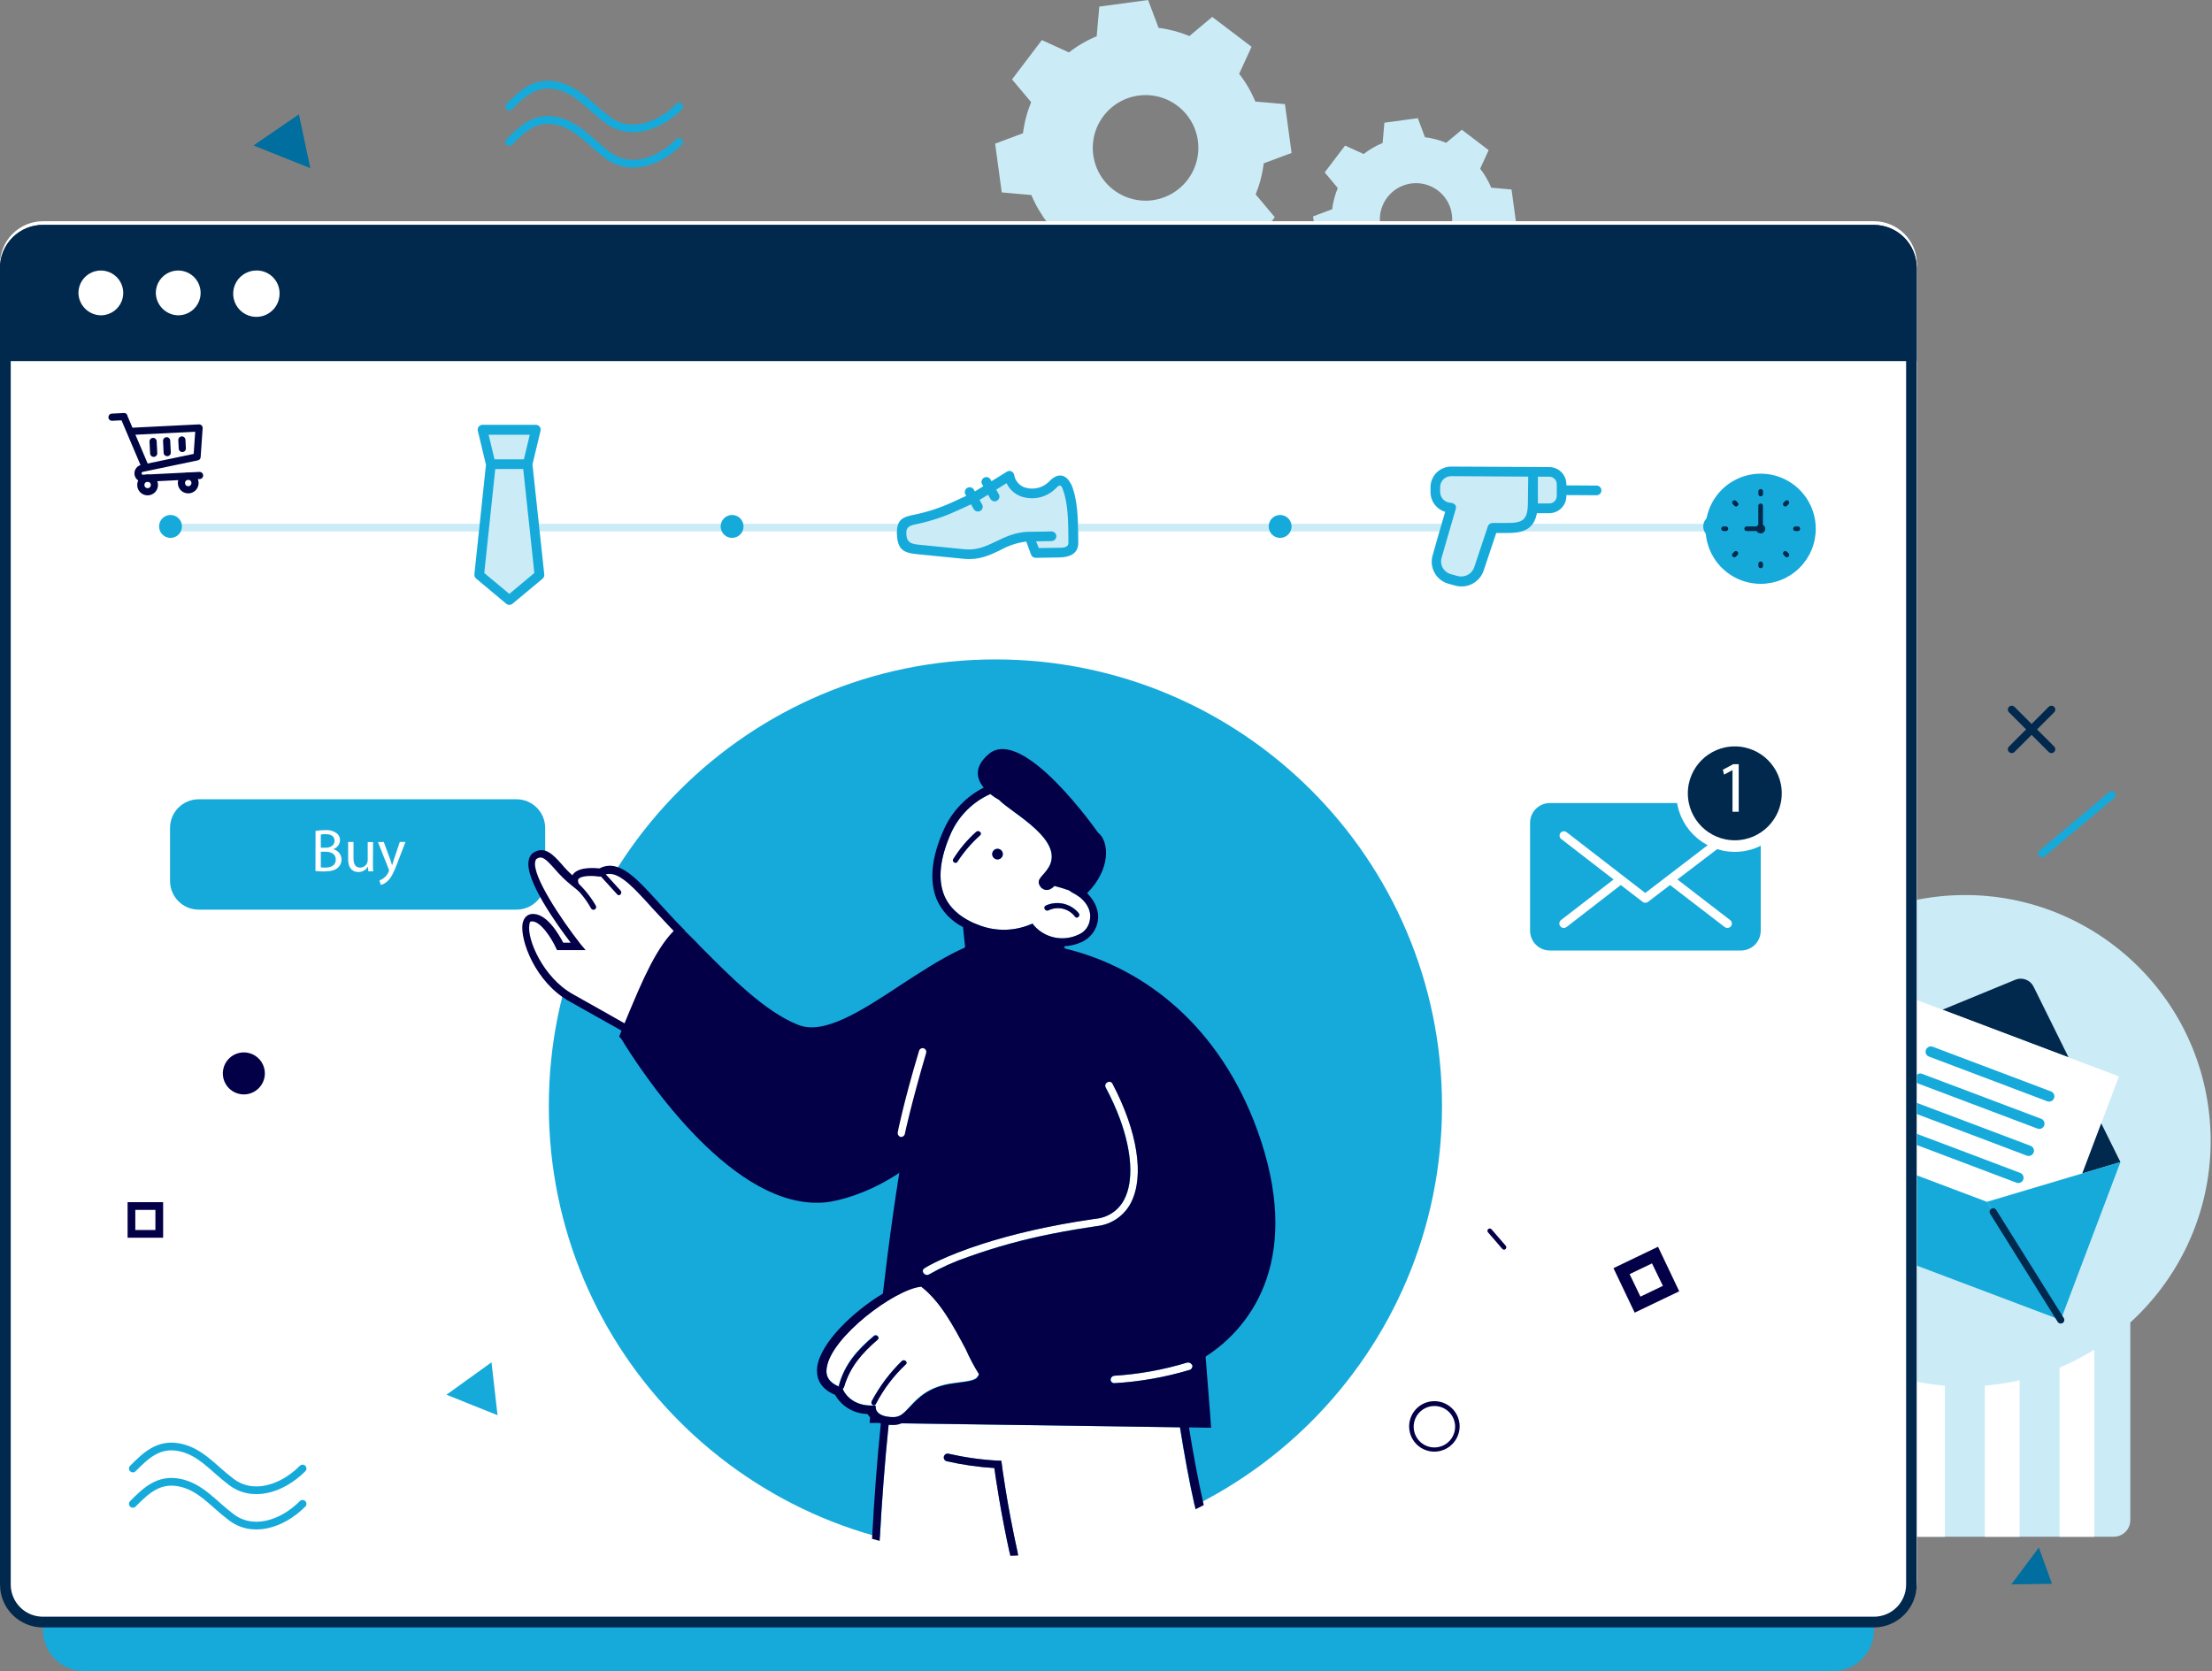 <svg width="573" height="433" viewBox="0 0 573 433" fill="none" xmlns="http://www.w3.org/2000/svg">
<rect x="0" y="0" width="573" height="433" fill="#808080" stroke="none"/>
<g clip-path="url(#clip0)">
<path d="M327.355 42.323L334.571 39.627L332.857 26.983L325.178 26.307C324.116 23.735 322.707 21.32 320.992 19.128L324.206 12.116L314.016 4.391L308.107 9.337C305.55 8.283 302.865 7.569 300.122 7.216L297.399 0L284.764 1.714L284.088 9.393C281.515 10.461 279.098 11.869 276.9 13.58L269.887 10.384L262.162 20.573L267.118 26.483C266.054 29.056 265.34 31.76 264.997 34.523L257.781 37.219L259.494 49.854L267.164 50.53C268.236 53.1 269.644 55.517 271.351 57.718L268.155 64.73L278.345 72.455L284.254 67.5C286.823 68.568 289.525 69.281 292.285 69.621L294.981 76.846L307.625 75.123L308.301 67.453C310.87 66.383 313.284 64.975 315.48 63.266L322.492 66.462L330.217 56.273L325.271 50.372C326.318 47.793 327.019 45.086 327.355 42.323ZM297.195 51.993C294.609 52.077 292.053 51.426 289.823 50.115C287.592 48.805 285.779 46.889 284.593 44.59C283.408 42.291 282.898 39.703 283.123 37.126C283.349 34.549 284.3 32.089 285.867 30.031C287.434 27.973 289.553 26.401 291.977 25.498C294.401 24.595 297.031 24.398 299.563 24.929C302.095 25.461 304.424 26.699 306.28 28.5C308.137 30.302 309.445 32.592 310.052 35.107C310.524 37.082 310.551 39.138 310.131 41.125C309.712 43.112 308.856 44.981 307.625 46.597C306.395 48.213 304.821 49.535 303.017 50.469C301.213 51.402 299.225 51.923 297.195 51.993Z" fill="#CBECF7"/>
<path d="M387.778 59.58L392.724 57.727L391.548 49.094L386.296 48.631C385.561 46.871 384.595 45.217 383.424 43.712L385.62 38.905L378.672 33.615L374.624 37.006C372.862 36.282 371.012 35.793 369.122 35.551L367.27 30.614L358.618 31.791L358.155 37.043C356.395 37.774 354.741 38.736 353.236 39.905L348.429 37.719L343.149 44.666L346.539 48.714C345.81 50.475 345.32 52.325 345.085 54.216L340.138 56.069L341.315 64.721L346.567 65.184C347.302 66.943 348.267 68.597 349.438 70.103L347.243 74.901L354.19 80.19L358.238 76.8C359.999 77.528 361.849 78.017 363.74 78.254L365.593 83.191L374.226 82.005L374.689 76.744C376.451 76.016 378.105 75.054 379.608 73.882L384.415 76.068L389.695 69.121L386.305 65.082C387.044 63.323 387.539 61.472 387.778 59.58ZM367.14 66.203C365.367 66.264 363.613 65.822 362.081 64.926C360.55 64.03 359.304 62.718 358.488 61.142C357.673 59.567 357.322 57.792 357.475 56.025C357.628 54.257 358.28 52.569 359.354 51.157C360.429 49.745 361.882 48.667 363.545 48.049C365.207 47.43 367.012 47.296 368.748 47.662C370.484 48.028 372.08 48.879 373.352 50.116C374.623 51.354 375.517 52.926 375.93 54.652C376.249 56.002 376.264 57.407 375.975 58.764C375.687 60.121 375.101 61.397 374.261 62.502C373.421 63.606 372.346 64.51 371.115 65.15C369.884 65.79 368.526 66.15 367.14 66.203Z" fill="#CBECF7"/>
<path d="M551.835 393.901V325.354C551.837 324.539 551.606 323.74 551.169 323.051C550.732 322.362 550.108 321.813 549.369 321.468C548.63 321.122 547.808 320.995 546.999 321.101C546.191 321.207 545.429 321.542 544.805 322.066L507.262 353.421C506.494 354.052 505.532 354.397 504.538 354.397C503.545 354.397 502.582 354.052 501.815 353.421L474.137 330.894C473.322 330.23 472.291 329.889 471.241 329.935C470.191 329.981 469.194 330.411 468.44 331.144L407.091 390.807C406.478 391.4 406.057 392.163 405.88 392.997C405.704 393.832 405.781 394.7 406.101 395.49C406.422 396.281 406.972 396.958 407.679 397.433C408.387 397.909 409.221 398.163 410.074 398.162H547.556C548.688 398.162 549.773 397.713 550.575 396.915C551.377 396.116 551.83 395.032 551.835 393.901Z" fill="#CBECF7"/>
<path d="M417.373 380.821V398.18H426.377V372.068L417.373 380.821Z" fill="white"/>
<path d="M436.733 361.999V398.18H445.737V353.245L436.733 361.999Z" fill="white"/>
<path d="M456.093 343.176V398.18H465.087V334.423L456.093 343.176Z" fill="white"/>
<path d="M475.443 331.978V398.18H484.447V339.305L475.443 331.978Z" fill="white"/>
<path d="M501.787 353.412L494.803 347.725V398.18H503.807V354.32C503.065 354.201 502.368 353.888 501.787 353.412Z" fill="white"/>
<path d="M514.153 347.65V398.18H523.157V340.129L514.153 347.65Z" fill="white"/>
<path d="M533.513 331.477V398.18H542.517V323.956L533.513 331.477Z" fill="white"/>
<path d="M395.976 396.698C395.144 396.696 394.331 396.447 393.64 395.984C392.95 395.52 392.412 394.861 392.096 394.092C391.78 393.322 391.699 392.476 391.863 391.66C392.028 390.845 392.431 390.097 393.021 389.51L464.763 318.37C466.453 316.718 468.691 315.746 471.051 315.636C473.411 315.527 475.729 316.289 477.564 317.777L503.742 339.082C503.959 339.262 504.233 339.361 504.515 339.361C504.798 339.361 505.071 339.262 505.289 339.082L549.149 302.447C549.575 302.093 550.066 301.827 550.595 301.664C551.123 301.5 551.679 301.442 552.23 301.494C552.781 301.545 553.316 301.704 553.806 301.962C554.295 302.22 554.729 302.572 555.082 302.998C555.435 303.424 555.702 303.915 555.865 304.443C556.029 304.972 556.086 305.528 556.035 306.079C555.984 306.63 555.825 307.165 555.567 307.654C555.309 308.144 554.957 308.578 554.531 308.931L510.67 345.511C508.956 346.94 506.799 347.729 504.567 347.745C502.335 347.76 500.168 347 498.434 345.594L472.266 324.289C472.033 324.101 471.74 324.005 471.441 324.018C471.143 324.032 470.859 324.155 470.645 324.363L398.94 395.466C398.154 396.253 397.088 396.697 395.976 396.698Z" fill="#16AADB"/>
<path d="M542.369 299.288L556.967 299.483C557.178 299.488 557.378 299.575 557.525 299.725C557.672 299.876 557.754 300.078 557.754 300.289L557.551 314.943C557.549 315.101 557.501 315.256 557.412 315.387C557.322 315.517 557.196 315.619 557.049 315.677C556.902 315.736 556.741 315.749 556.586 315.716C556.431 315.682 556.289 315.603 556.18 315.489L541.785 300.668C541.665 300.557 541.582 300.412 541.547 300.251C541.513 300.091 541.528 299.924 541.592 299.774C541.656 299.623 541.765 299.495 541.904 299.408C542.043 299.321 542.205 299.279 542.369 299.288Z" fill="#16AADB"/>
<path d="M516.044 358.836C550.984 354.941 576.151 323.46 572.257 288.521C568.362 253.581 536.881 228.414 501.941 232.308C467.002 236.203 441.835 267.684 445.729 302.624C449.623 337.563 481.105 362.73 516.044 358.836Z" fill="#CBECF7"/>
<path d="M535.847 273.973L526.788 255.66C526.374 254.809 525.65 254.149 524.765 253.814C523.88 253.48 522.9 253.497 522.027 253.863L503.186 261.616L535.847 273.973Z" fill="#01284D"/>
<path d="M548.899 278.9L490.079 256.678L480.575 281.818L494.238 303.679L514.7 311.404L539.395 304.04L548.899 278.9Z" fill="white"/>
<path d="M530.382 285.366L499.694 273.769C499.525 273.707 499.37 273.612 499.238 273.49C499.106 273.368 499 273.22 498.926 273.056C498.851 272.892 498.811 272.715 498.806 272.535C498.801 272.356 498.832 272.177 498.897 272.009C499.026 271.671 499.283 271.397 499.613 271.248C499.943 271.099 500.318 271.086 500.657 271.212L531.345 282.81C531.666 282.946 531.922 283.2 532.061 283.519C532.2 283.839 532.211 284.199 532.092 284.526C531.974 284.854 531.734 285.123 531.423 285.279C531.112 285.436 530.753 285.467 530.419 285.366H530.382Z" fill="#16AADB"/>
<path d="M527.724 292.396L497.035 280.808C496.858 280.755 496.694 280.666 496.552 280.547C496.41 280.428 496.294 280.281 496.211 280.116C496.128 279.95 496.08 279.77 496.069 279.585C496.058 279.4 496.085 279.215 496.148 279.041C496.211 278.867 496.309 278.707 496.436 278.573C496.562 278.438 496.715 278.33 496.885 278.256C497.055 278.182 497.238 278.144 497.423 278.143C497.608 278.142 497.791 278.179 497.962 278.252L528.65 289.84C528.827 289.893 528.992 289.982 529.133 290.101C529.275 290.221 529.391 290.367 529.474 290.533C529.557 290.698 529.605 290.879 529.616 291.064C529.627 291.248 529.6 291.433 529.537 291.607C529.474 291.782 529.376 291.941 529.25 292.076C529.123 292.211 528.97 292.318 528.8 292.392C528.63 292.466 528.447 292.505 528.262 292.505C528.077 292.506 527.894 292.469 527.724 292.396Z" fill="#16AADB"/>
<path d="M525.065 299.436L494.377 287.839C494.056 287.703 493.801 287.449 493.662 287.129C493.523 286.81 493.511 286.45 493.63 286.122C493.749 285.795 493.988 285.526 494.299 285.369C494.611 285.213 494.97 285.182 495.303 285.283L525.992 296.88C526.161 296.942 526.316 297.036 526.447 297.159C526.579 297.281 526.685 297.429 526.76 297.592C526.834 297.756 526.875 297.933 526.879 298.113C526.884 298.293 526.853 298.472 526.788 298.64C526.659 298.969 526.408 299.236 526.087 299.385C525.766 299.533 525.4 299.552 525.065 299.436Z" fill="#16AADB"/>
<path d="M522.434 306.467L491.746 294.87C491.569 294.817 491.404 294.728 491.263 294.608C491.121 294.489 491.005 294.343 490.922 294.177C490.839 294.012 490.791 293.831 490.78 293.646C490.769 293.462 490.796 293.276 490.859 293.102C490.922 292.928 491.02 292.769 491.146 292.634C491.273 292.499 491.426 292.391 491.596 292.318C491.766 292.244 491.949 292.205 492.134 292.205C492.319 292.204 492.502 292.241 492.672 292.313L523.361 303.911C523.681 304.047 523.937 304.301 524.076 304.62C524.215 304.94 524.226 305.3 524.108 305.627C523.989 305.955 523.749 306.224 523.438 306.381C523.127 306.537 522.768 306.568 522.434 306.467Z" fill="#16AADB"/>
<path d="M480.677 281.976L480.575 281.818L485.484 268.822L475.119 273.074H475.11L480.677 281.976Z" fill="#01284D"/>
<path d="M544.304 291.053L539.395 304.04L539.062 304.142L549.279 301.094L544.304 291.053Z" fill="#01284D"/>
<path d="M459.659 313.988L459.816 314.053L533.235 341.787L533.652 341.954L533.819 342.009L514.7 311.404L494.238 303.679L459.659 313.988Z" fill="#16AADB"/>
<path d="M459.659 313.989L475.11 273.074L494.238 303.679L459.659 313.989Z" fill="#16AADB"/>
<path d="M533.819 342.01L549.279 301.095L514.7 311.404L533.819 342.01Z" fill="#16AADB"/>
<path d="M533.819 342.935C533.661 342.936 533.506 342.896 533.369 342.82C533.231 342.744 533.115 342.633 533.031 342.5L515.524 314.479C515.394 314.271 515.352 314.019 515.408 313.779C515.463 313.539 515.612 313.331 515.821 313.201C516.029 313.071 516.281 313.029 516.521 313.085C516.761 313.14 516.969 313.289 517.099 313.497L534.606 341.518C534.671 341.621 534.714 341.737 534.735 341.857C534.755 341.977 534.751 342.1 534.723 342.219C534.696 342.338 534.645 342.45 534.574 342.549C534.503 342.648 534.413 342.732 534.31 342.796C534.162 342.888 533.992 342.936 533.819 342.935Z" fill="#01284D"/>
<path d="M474.785 85.85H21.787C15.909 85.85 11.143 90.615 11.143 96.493V422.347C11.143 428.225 15.909 432.991 21.787 432.991H474.785C480.664 432.991 485.429 428.225 485.429 422.347V96.493C485.429 90.615 480.664 85.85 474.785 85.85Z" fill="#16AADB"/>
<path d="M485.429 57.32H11.143C4.989 57.32 0 62.309 0 68.463V409.63C0 415.784 4.989 420.773 11.143 420.773H485.429C491.583 420.773 496.572 415.784 496.572 409.63V68.463C496.572 62.309 491.583 57.32 485.429 57.32Z" fill="white"/>
<path d="M485.429 61.025C487.64 61.025 489.76 61.903 491.324 63.466C492.887 65.03 493.765 67.15 493.765 69.361V410.555C493.765 412.766 492.887 414.887 491.324 416.45C489.76 418.014 487.64 418.892 485.429 418.892H11.116C8.905 418.892 6.784 418.014 5.221 416.45C3.657 414.887 2.779 412.766 2.779 410.555V69.389C2.779 67.178 3.657 65.058 5.221 63.494C6.784 61.931 8.905 61.052 11.116 61.052H485.382L485.429 61.025ZM485.382 58.273H11.116C8.168 58.273 5.34 59.444 3.256 61.529C1.171 63.614 0 66.441 0 69.389L0 410.555C0 413.503 1.171 416.331 3.256 418.415C5.34 420.5 8.168 421.671 11.116 421.671H485.382C488.33 421.671 491.158 420.5 493.242 418.415C495.327 416.331 496.498 413.503 496.498 410.555V69.389C496.498 66.441 495.327 63.614 493.242 61.529C491.158 59.444 488.33 58.273 485.382 58.273Z" fill="#01284D"/>
<path d="M0 69.389C0 66.441 1.171 63.614 3.256 61.529C5.34 59.444 8.168 58.273 11.116 58.273H485.382C488.33 58.273 491.158 59.444 493.242 61.529C495.327 63.614 496.498 66.441 496.498 69.389V93.556H0V69.389Z" fill="#01284D"/>
<path fill-rule="evenodd" clip-rule="evenodd" d="M26.326 81.7C27.465 81.66 28.567 81.285 29.495 80.623C30.423 79.961 31.135 79.041 31.544 77.977C31.952 76.913 32.039 75.752 31.792 74.639C31.546 73.526 30.977 72.51 30.157 71.718C29.337 70.926 28.303 70.393 27.182 70.185C26.061 69.977 24.904 70.103 23.855 70.548C22.805 70.993 21.91 71.737 21.28 72.687C20.651 73.638 20.314 74.752 20.314 75.892C20.327 76.668 20.493 77.434 20.802 78.146C21.112 78.858 21.558 79.502 22.117 80.041C22.675 80.58 23.334 81.004 24.056 81.289C24.778 81.574 25.549 81.713 26.326 81.7ZM46.371 81.7C47.51 81.66 48.612 81.285 49.54 80.623C50.468 79.961 51.181 79.041 51.589 77.977C51.998 76.913 52.084 75.752 51.837 74.639C51.591 73.526 51.022 72.51 50.202 71.718C49.383 70.926 48.348 70.393 47.227 70.185C46.106 69.977 44.949 70.103 43.9 70.548C42.85 70.993 41.955 71.737 41.325 72.687C40.696 73.638 40.36 74.752 40.359 75.892C40.388 77.459 41.038 78.95 42.164 80.038C43.291 81.127 44.804 81.725 46.371 81.7ZM72.418 75.892C72.459 77.089 72.141 78.27 71.506 79.285C70.87 80.3 69.946 81.103 68.852 81.589C67.758 82.076 66.543 82.224 65.364 82.016C64.184 81.807 63.094 81.251 62.233 80.419C61.372 79.587 60.779 78.517 60.53 77.345C60.281 76.174 60.387 74.955 60.836 73.845C61.284 72.734 62.054 71.783 63.047 71.113C64.039 70.443 65.209 70.085 66.407 70.084C67.183 70.07 67.954 70.21 68.676 70.495C69.398 70.779 70.057 71.203 70.616 71.743C71.174 72.282 71.62 72.926 71.93 73.638C72.239 74.35 72.405 75.116 72.418 75.892Z" fill="white"/>
<path d="M528.15 400.978L531.54 410.352L520.999 410.528L528.15 400.978Z" fill="#006E9E"/>
<path d="M521.128 194.125L531.401 183.853" stroke="#01284D" stroke-width="2" stroke-linecap="round" stroke-linejoin="round"/>
<path d="M531.401 194.125L521.128 183.853" stroke="#01284D" stroke-width="2" stroke-linecap="round" stroke-linejoin="round"/>
<path d="M131.933 27.631C135.231 24.334 138.529 21.036 144.031 22.139C149.533 23.241 152.821 27.631 157.221 30.929C162.724 35.329 170.412 33.134 175.914 27.631" stroke="#16AADB" stroke-width="2" stroke-linecap="round" stroke-linejoin="round"/>
<path d="M131.933 36.783C135.231 33.486 138.529 30.188 144.031 31.29C149.533 32.393 152.821 36.783 157.221 40.081C162.724 44.481 170.412 42.286 175.914 36.783" stroke="#16AADB" stroke-width="2" stroke-linecap="round" stroke-linejoin="round"/>
<path d="M529.011 221.108L547.019 206.01" stroke="#16AADB" stroke-width="2" stroke-linecap="round" stroke-linejoin="round"/>
<path d="M65.666 37.691L77.43 29.623L80.394 43.582L65.666 37.691Z" fill="#006E9E"/>
<path d="M44.185 136.704H467.477" stroke="#CBECF7" stroke-width="2" stroke-miterlimit="10"/>
<path d="M461.623 130.85L467.477 136.704L461.623 142.549" stroke="#CBECF7" stroke-width="2" stroke-miterlimit="10"/>
<path d="M331.542 139.362C330.956 139.349 330.386 139.162 329.906 138.826C329.426 138.489 329.056 138.017 328.844 137.47C328.632 136.923 328.587 136.326 328.715 135.753C328.843 135.181 329.137 134.659 329.562 134.254C329.986 133.849 330.521 133.579 331.099 133.479C331.677 133.378 332.272 133.451 332.808 133.688C333.344 133.926 333.798 134.317 334.112 134.813C334.426 135.308 334.586 135.886 334.571 136.472C334.552 137.257 334.222 138.002 333.654 138.543C333.086 139.085 332.327 139.38 331.542 139.362Z" fill="#16AADB"/>
<path d="M189.568 139.362C188.982 139.347 188.413 139.159 187.934 138.821C187.455 138.483 187.087 138.011 186.877 137.464C186.666 136.917 186.622 136.32 186.751 135.748C186.88 135.176 187.175 134.655 187.6 134.251C188.025 133.847 188.56 133.578 189.137 133.478C189.715 133.378 190.309 133.452 190.845 133.689C191.381 133.927 191.834 134.318 192.147 134.813C192.461 135.309 192.62 135.886 192.606 136.472C192.598 136.862 192.512 137.246 192.355 137.602C192.197 137.959 191.971 138.281 191.688 138.549C191.406 138.818 191.073 139.028 190.709 139.167C190.345 139.307 189.957 139.373 189.568 139.362Z" fill="#16AADB"/>
<path d="M44.111 139.362C43.524 139.349 42.955 139.162 42.474 138.826C41.994 138.489 41.625 138.017 41.413 137.47C41.2 136.923 41.156 136.326 41.283 135.753C41.411 135.181 41.706 134.659 42.13 134.254C42.554 133.849 43.089 133.579 43.667 133.479C44.245 133.378 44.84 133.451 45.376 133.688C45.913 133.926 46.367 134.317 46.68 134.813C46.994 135.308 47.154 135.886 47.139 136.472C47.12 137.257 46.79 138.002 46.222 138.543C45.655 139.085 44.895 139.38 44.111 139.362Z" fill="#16AADB"/>
<path d="M444.106 139.362C443.52 139.349 442.951 139.162 442.47 138.826C441.99 138.489 441.621 138.017 441.408 137.47C441.196 136.923 441.151 136.326 441.279 135.753C441.407 135.181 441.702 134.659 442.126 134.254C442.55 133.849 443.085 133.579 443.663 133.479C444.241 133.378 444.836 133.451 445.372 133.688C445.909 133.926 446.362 134.317 446.676 134.813C446.99 135.308 447.15 135.886 447.135 136.472C447.116 137.257 446.786 138.002 446.218 138.543C445.651 139.085 444.891 139.38 444.106 139.362Z" fill="#16AADB"/>
<path d="M456.083 151.274C453.26 151.274 450.5 150.437 448.153 148.869C445.806 147.3 443.976 145.071 442.896 142.462C441.815 139.854 441.533 136.984 442.083 134.215C442.634 131.446 443.994 128.903 445.99 126.906C447.986 124.91 450.53 123.551 453.299 123C456.068 122.449 458.938 122.732 461.546 123.812C464.154 124.893 466.384 126.722 467.952 129.07C469.521 131.417 470.358 134.177 470.358 137C470.359 138.875 469.991 140.732 469.274 142.464C468.557 144.196 467.505 145.77 466.18 147.096C464.854 148.422 463.28 149.473 461.547 150.19C459.815 150.907 457.958 151.275 456.083 151.274Z" fill="#16AADB"/>
<path d="M456.083 128.589C456.004 128.593 455.924 128.581 455.85 128.552C455.775 128.523 455.708 128.478 455.652 128.421C455.596 128.365 455.552 128.296 455.525 128.222C455.497 128.147 455.485 128.067 455.491 127.987V127.385C455.48 127.3 455.488 127.214 455.513 127.133C455.538 127.051 455.58 126.976 455.637 126.912C455.693 126.848 455.763 126.797 455.841 126.762C455.918 126.727 456.003 126.708 456.088 126.708C456.173 126.708 456.258 126.727 456.336 126.762C456.413 126.797 456.483 126.848 456.539 126.912C456.596 126.976 456.638 127.051 456.663 127.133C456.689 127.214 456.696 127.3 456.686 127.385V127.987C456.691 128.068 456.679 128.148 456.651 128.224C456.623 128.299 456.578 128.368 456.521 128.425C456.464 128.482 456.396 128.526 456.32 128.555C456.245 128.583 456.164 128.595 456.083 128.589Z" fill="#01284D"/>
<path d="M449.72 131.229C449.64 131.233 449.561 131.219 449.487 131.189C449.414 131.158 449.348 131.112 449.294 131.053L448.877 130.627C448.82 130.574 448.775 130.509 448.744 130.437C448.713 130.366 448.698 130.289 448.698 130.211C448.698 130.133 448.713 130.055 448.744 129.984C448.775 129.912 448.82 129.847 448.877 129.794C448.931 129.737 448.997 129.692 449.069 129.661C449.142 129.63 449.22 129.614 449.298 129.614C449.377 129.614 449.455 129.63 449.527 129.661C449.6 129.692 449.665 129.737 449.72 129.794L450.137 130.211C450.194 130.265 450.239 130.33 450.27 130.403C450.301 130.475 450.317 130.553 450.317 130.632C450.317 130.711 450.301 130.789 450.27 130.861C450.239 130.934 450.194 130.999 450.137 131.053C450.024 131.162 449.876 131.224 449.72 131.229Z" fill="#01284D"/>
<path d="M447.071 137.602H446.478C446.318 137.602 446.165 137.539 446.052 137.426C445.939 137.313 445.876 137.16 445.876 137C445.876 136.84 445.939 136.687 446.052 136.574C446.165 136.461 446.318 136.398 446.478 136.398H447.08C447.239 136.398 447.393 136.461 447.506 136.574C447.618 136.687 447.682 136.84 447.682 137C447.682 137.16 447.618 137.313 447.506 137.426C447.393 137.539 447.239 137.602 447.08 137.602H447.071Z" fill="#01284D"/>
<path d="M449.257 144.392C449.179 144.395 449.101 144.38 449.029 144.35C448.957 144.32 448.892 144.274 448.84 144.216C448.783 144.162 448.738 144.096 448.707 144.024C448.676 143.951 448.66 143.873 448.66 143.795C448.66 143.716 448.676 143.638 448.707 143.565C448.738 143.493 448.783 143.428 448.84 143.373L449.257 142.956C449.311 142.899 449.377 142.854 449.449 142.823C449.521 142.792 449.599 142.776 449.678 142.776C449.757 142.776 449.835 142.792 449.907 142.823C449.98 142.854 450.045 142.899 450.1 142.956C450.156 143.01 450.201 143.075 450.232 143.146C450.263 143.218 450.279 143.295 450.279 143.373C450.279 143.451 450.263 143.528 450.232 143.6C450.201 143.672 450.156 143.736 450.1 143.79L449.683 144.216C449.567 144.324 449.415 144.387 449.257 144.392Z" fill="#01284D"/>
<path d="M456.083 147.217C456.004 147.221 455.924 147.208 455.85 147.179C455.775 147.151 455.708 147.106 455.652 147.049C455.596 146.992 455.552 146.924 455.525 146.849C455.497 146.775 455.485 146.695 455.491 146.615V146.013C455.509 145.867 455.58 145.733 455.69 145.636C455.8 145.539 455.941 145.485 456.088 145.485C456.235 145.485 456.377 145.539 456.487 145.636C456.597 145.733 456.667 145.867 456.686 146.013V146.615C456.691 146.695 456.679 146.776 456.651 146.852C456.623 146.927 456.578 146.996 456.521 147.053C456.464 147.11 456.396 147.154 456.32 147.182C456.245 147.211 456.164 147.223 456.083 147.217Z" fill="#01284D"/>
<path d="M462.883 144.392C462.803 144.396 462.724 144.382 462.65 144.351C462.576 144.321 462.51 144.275 462.456 144.216L462.04 143.79C461.983 143.736 461.938 143.672 461.907 143.6C461.876 143.528 461.86 143.451 461.86 143.373C461.86 143.295 461.876 143.218 461.907 143.146C461.938 143.075 461.983 143.01 462.04 142.956C462.094 142.899 462.159 142.854 462.232 142.823C462.304 142.792 462.382 142.776 462.461 142.776C462.54 142.776 462.618 142.792 462.69 142.823C462.763 142.854 462.828 142.899 462.883 142.956L463.299 143.373C463.356 143.428 463.401 143.493 463.432 143.565C463.463 143.638 463.479 143.716 463.479 143.795C463.479 143.873 463.463 143.951 463.432 144.024C463.401 144.096 463.356 144.162 463.299 144.216C463.247 144.274 463.182 144.32 463.11 144.35C463.038 144.381 462.961 144.395 462.883 144.392Z" fill="#01284D"/>
<path d="M465.708 137.602H465.106C464.946 137.602 464.793 137.539 464.68 137.426C464.567 137.313 464.504 137.16 464.504 137C464.504 136.84 464.567 136.687 464.68 136.574C464.793 136.461 464.946 136.398 465.106 136.398H465.708C465.867 136.398 466.021 136.461 466.133 136.574C466.246 136.687 466.31 136.84 466.31 137C466.31 137.16 466.246 137.313 466.133 137.426C466.021 137.539 465.867 137.602 465.708 137.602Z" fill="#01284D"/>
<path d="M462.456 131.229C462.378 131.232 462.301 131.218 462.229 131.187C462.157 131.157 462.092 131.111 462.04 131.053C461.983 130.999 461.937 130.934 461.907 130.861C461.876 130.789 461.86 130.711 461.86 130.632C461.86 130.553 461.876 130.475 461.907 130.403C461.937 130.33 461.983 130.265 462.04 130.211L462.456 129.794C462.511 129.737 462.576 129.692 462.649 129.661C462.721 129.63 462.799 129.614 462.878 129.614C462.957 129.614 463.035 129.63 463.107 129.661C463.179 129.692 463.245 129.737 463.299 129.794C463.356 129.847 463.401 129.912 463.432 129.984C463.463 130.055 463.479 130.133 463.479 130.211C463.479 130.289 463.463 130.366 463.432 130.437C463.401 130.509 463.356 130.574 463.299 130.627L462.883 131.053C462.829 131.112 462.763 131.158 462.689 131.189C462.615 131.219 462.536 131.233 462.456 131.229Z" fill="#01284D"/>
<path d="M456.667 135.981V130.988C456.649 130.843 456.578 130.709 456.468 130.612C456.358 130.515 456.216 130.461 456.07 130.461C455.923 130.461 455.781 130.515 455.671 130.612C455.561 130.709 455.49 130.843 455.472 130.988V135.981C455.302 136.088 455.157 136.23 455.046 136.398H452.462C452.302 136.398 452.149 136.462 452.036 136.574C451.923 136.687 451.859 136.841 451.859 137C451.859 137.16 451.923 137.313 452.036 137.426C452.149 137.539 452.302 137.602 452.462 137.602H455.046C455.147 137.784 455.294 137.936 455.473 138.042C455.653 138.148 455.857 138.204 456.065 138.204C456.223 138.204 456.38 138.173 456.526 138.113C456.672 138.052 456.805 137.964 456.916 137.852C457.028 137.74 457.117 137.607 457.177 137.461C457.238 137.315 457.269 137.158 457.269 137C457.27 136.792 457.214 136.587 457.108 136.408C457.002 136.229 456.85 136.081 456.667 135.981Z" fill="#01284D"/>
<path d="M375.912 120.873L401.33 121.021C402.507 121.029 403.634 121.503 404.462 122.34C405.291 123.177 405.753 124.308 405.748 125.486V125.773L413.677 125.82C413.989 125.846 414.28 125.989 414.491 126.22C414.703 126.451 414.82 126.752 414.82 127.065C414.82 127.378 414.703 127.68 414.491 127.911C414.28 128.141 413.989 128.284 413.677 128.311L405.748 128.265V128.552C405.745 129.135 405.626 129.711 405.4 130.248C405.174 130.785 404.844 131.272 404.429 131.681C404.014 132.091 403.523 132.415 402.984 132.634C402.444 132.854 401.866 132.965 401.283 132.961H398.115C397.291 137.324 394.41 138.102 390.362 138.084H387.583L384.369 147.689C383.911 149.164 382.907 150.407 381.562 151.165C380.217 151.923 378.633 152.137 377.135 151.765C376.459 151.561 375.745 151.413 375.078 151.2C373.615 150.759 372.38 149.766 371.634 148.433C370.887 147.099 370.688 145.527 371.077 144.049C372.114 140.233 373.272 136.416 374.365 132.619C373.265 132.287 372.301 131.61 371.617 130.687C370.932 129.764 370.564 128.645 370.567 127.496V126.209C370.567 125.507 370.706 124.813 370.974 124.165C371.243 123.517 371.637 122.928 372.133 122.433C372.63 121.937 373.219 121.544 373.867 121.277C374.516 121.009 375.211 120.872 375.912 120.873Z" fill="#CBECF7"/>
<path d="M237.476 133.239C240.802 132.502 244.036 131.4 247.119 129.951C248.221 129.469 249.314 128.969 250.315 128.487L250.074 128.07C249.929 127.784 249.899 127.454 249.991 127.146C250.083 126.839 250.289 126.579 250.568 126.42C250.846 126.26 251.175 126.214 251.486 126.29C251.798 126.366 252.068 126.559 252.241 126.829L252.538 127.339C253.279 126.922 254.001 126.412 254.733 125.995L254.39 125.421C254.252 125.137 254.227 124.811 254.319 124.509C254.412 124.207 254.615 123.951 254.888 123.793C255.162 123.634 255.485 123.585 255.793 123.655C256.101 123.725 256.371 123.909 256.549 124.171L256.845 124.689L260.754 122.272C260.924 122.147 261.122 122.068 261.331 122.042C261.539 122.015 261.751 122.042 261.947 122.12C262.142 122.198 262.314 122.324 262.448 122.486C262.581 122.649 262.671 122.843 262.709 123.05C262.843 123.897 263.239 124.682 263.84 125.294C264.44 125.907 265.217 126.317 266.062 126.468C267.069 126.684 268.115 126.646 269.104 126.358C270.094 126.07 270.996 125.542 271.731 124.819C273.074 123.318 274.982 122.438 276.603 124.171C277.25 124.948 277.724 125.854 277.993 126.829C279.345 131.034 279.243 136.166 279.308 140.603C279.354 143.604 276.844 144.392 274.361 144.429L268.285 144.521C268.024 144.527 267.769 144.45 267.554 144.302C267.34 144.154 267.177 143.942 267.09 143.697L265.849 140.307C263.499 140.607 261.229 141.356 259.161 142.511C256.382 143.855 253.603 145.17 249.703 144.781L238.449 143.669C234.744 143.308 232.493 143.086 232.344 138.297C232.224 134.314 234.188 133.887 237.476 133.239Z" fill="#CBECF7"/>
<path d="M138.788 110.137C138.977 110.136 139.163 110.178 139.334 110.26C139.504 110.341 139.653 110.461 139.77 110.609C139.887 110.758 139.969 110.931 140.009 111.115C140.049 111.3 140.046 111.491 140.001 111.675L137.926 120.345L140.983 148.857C141.006 149.06 140.977 149.266 140.899 149.455C140.821 149.645 140.697 149.811 140.539 149.94L132.748 156.424C132.523 156.61 132.239 156.712 131.947 156.712C131.655 156.712 131.371 156.61 131.146 156.424L123.393 149.94C123.218 149.812 123.08 149.64 122.992 149.442C122.904 149.244 122.87 149.026 122.892 148.81L125.894 120.419L123.81 111.749C123.745 111.561 123.726 111.36 123.754 111.164C123.782 110.967 123.857 110.78 123.972 110.618C124.087 110.456 124.239 110.323 124.415 110.232C124.592 110.14 124.787 110.092 124.986 110.091L138.788 110.137Z" fill="#CBECF7"/>
<path d="M398.375 123.504V130.442H401.32C401.833 130.442 402.325 130.239 402.689 129.879C403.054 129.518 403.261 129.028 403.266 128.515V125.449C403.266 124.936 403.063 124.444 402.703 124.08C402.342 123.716 401.852 123.509 401.339 123.504H398.375ZM401.33 121.021C402.507 121.029 403.634 121.503 404.462 122.34C405.291 123.177 405.753 124.308 405.748 125.486V125.773L413.677 125.82C413.989 125.847 414.28 125.989 414.491 126.22C414.703 126.451 414.82 126.752 414.82 127.065C414.82 127.379 414.703 127.68 414.491 127.911C414.28 128.142 413.989 128.284 413.677 128.311L405.748 128.265V128.552C405.745 129.135 405.626 129.711 405.4 130.248C405.174 130.785 404.844 131.272 404.429 131.681C404.014 132.091 403.523 132.415 402.984 132.634C402.444 132.854 401.866 132.965 401.283 132.961H398.115C397.291 137.324 394.41 138.102 390.362 138.084H387.583L384.369 147.69C383.911 149.164 382.907 150.407 381.562 151.165C380.217 151.923 378.633 152.137 377.135 151.765C376.459 151.562 375.745 151.413 375.078 151.2C373.615 150.759 372.38 149.767 371.634 148.433C370.887 147.099 370.688 145.527 371.077 144.049C372.114 140.233 373.272 136.416 374.365 132.619C373.265 132.288 372.301 131.61 371.617 130.687C370.932 129.764 370.564 128.645 370.567 127.496V126.209C370.577 124.797 371.146 123.446 372.15 122.453C373.153 121.46 374.509 120.905 375.921 120.91L401.33 121.021ZM395.874 123.495L375.903 123.374C375.159 123.372 374.444 123.661 373.912 124.181C373.38 124.701 373.074 125.409 373.059 126.153V127.431C373.056 128.175 373.346 128.89 373.866 129.422C374.386 129.954 375.094 130.261 375.838 130.275C376.69 130.386 377.385 130.914 377.107 131.868C375.884 136.111 374.597 140.381 373.402 144.624C373.185 145.475 373.305 146.378 373.736 147.144C374.167 147.91 374.877 148.48 375.717 148.736C376.384 148.912 377.051 149.116 377.718 149.283C378.601 149.488 379.529 149.348 380.313 148.892C381.096 148.435 381.676 147.697 381.933 146.828L385.397 136.435C385.47 136.169 385.629 135.934 385.848 135.767C386.067 135.6 386.335 135.509 386.611 135.509H390.316C394.54 135.509 395.763 134.749 395.79 130.145L395.874 123.495Z" fill="#16AADB"/>
<path d="M260.754 122.272C260.924 122.147 261.122 122.068 261.331 122.042C261.539 122.015 261.751 122.042 261.947 122.12C262.142 122.198 262.315 122.324 262.448 122.486C262.581 122.649 262.671 122.843 262.709 123.05C262.843 123.897 263.239 124.682 263.84 125.294C264.44 125.907 265.217 126.317 266.062 126.468C267.069 126.684 268.115 126.646 269.104 126.358C270.094 126.07 270.996 125.542 271.731 124.819C273.074 123.318 274.982 122.438 276.603 124.171C277.25 124.948 277.724 125.854 277.993 126.829C279.345 131.034 279.243 136.166 279.308 140.603C279.354 143.604 276.844 144.392 274.362 144.429L268.285 144.521C268.024 144.527 267.769 144.45 267.554 144.302C267.34 144.154 267.177 143.942 267.09 143.697L265.849 140.307C263.499 140.607 261.229 141.356 259.161 142.511C256.382 143.855 253.603 145.17 249.703 144.781L238.449 143.669C234.744 143.308 232.493 143.086 232.344 138.297C232.215 134.277 234.197 133.887 237.467 133.239C240.793 132.502 244.027 131.4 247.11 129.951C248.212 129.469 249.305 128.969 250.305 128.487L250.065 128.07C249.92 127.784 249.89 127.454 249.982 127.146C250.074 126.839 250.28 126.579 250.558 126.42C250.837 126.26 251.166 126.214 251.477 126.29C251.789 126.366 252.059 126.559 252.232 126.829L252.529 127.339C253.27 126.922 253.992 126.412 254.724 125.995L254.381 125.421C254.243 125.137 254.218 124.811 254.31 124.509C254.402 124.207 254.606 123.951 254.879 123.793C255.152 123.634 255.475 123.585 255.784 123.655C256.092 123.725 256.362 123.909 256.539 124.171L256.836 124.689L260.754 122.272ZM269.091 142.002L274.287 141.928C275.214 141.928 276.788 141.928 276.77 140.64C276.705 136.518 276.825 131.479 275.584 127.589C275.093 126.069 274.825 125.069 273.537 126.496C272.511 127.546 271.235 128.318 269.828 128.739C268.422 129.16 266.931 129.217 265.497 128.904C264.468 128.706 263.501 128.267 262.675 127.623C261.849 126.979 261.187 126.148 260.745 125.199L258.059 126.866L258.763 128.089C258.908 128.375 258.937 128.706 258.845 129.013C258.753 129.32 258.547 129.58 258.269 129.74C257.99 129.899 257.662 129.945 257.35 129.869C257.039 129.793 256.768 129.6 256.595 129.33L255.937 128.181C255.206 128.635 254.483 129.108 253.742 129.515L254.4 130.673C254.564 130.959 254.608 131.299 254.522 131.618C254.436 131.937 254.227 132.208 253.941 132.373C253.655 132.538 253.315 132.582 252.996 132.496C252.678 132.41 252.406 132.201 252.241 131.914L251.528 130.673C250.435 131.201 249.259 131.748 248.073 132.257C244.815 133.78 241.397 134.936 237.884 135.703C235.901 136.092 234.716 136.333 234.771 138.241C234.855 140.835 236.29 140.974 238.634 141.196L249.898 142.317C253.121 142.632 255.548 141.465 258.022 140.279C260.495 139.093 262.949 137.898 266.358 137.787C268.359 137.787 270.369 137.722 272.379 137.695C272.711 137.695 273.029 137.826 273.263 138.061C273.498 138.295 273.63 138.613 273.63 138.945C273.63 139.277 273.498 139.595 273.263 139.829C273.029 140.064 272.711 140.196 272.379 140.196L268.396 140.26L269.091 142.002Z" fill="#16AADB"/>
<path d="M140.001 111.675L137.926 120.345L140.983 148.857C141.006 149.06 140.977 149.266 140.899 149.455C140.821 149.645 140.697 149.812 140.539 149.941L132.748 156.425C132.523 156.611 132.24 156.712 131.947 156.712C131.655 156.712 131.371 156.611 131.146 156.425L123.393 149.941C123.219 149.81 123.081 149.636 122.993 149.436C122.906 149.237 122.871 149.018 122.893 148.801L125.894 120.41L123.81 111.74C123.745 111.552 123.726 111.351 123.754 111.155C123.782 110.958 123.857 110.771 123.972 110.609C124.087 110.447 124.239 110.314 124.415 110.223C124.592 110.131 124.787 110.083 124.986 110.082H138.788C138.983 110.078 139.176 110.12 139.352 110.205C139.527 110.29 139.68 110.416 139.799 110.571C139.917 110.726 139.997 110.907 140.032 111.099C140.067 111.29 140.057 111.488 140.001 111.675ZM128.293 121.531L125.449 148.468L131.933 153.877L138.417 148.458L135.537 121.522L128.293 121.531ZM135.703 119.021L137.232 112.638H126.57L128.108 119.021H135.703Z" fill="#16AADB"/>
<path d="M51.697 123.198L37.126 123.93C36.955 123.943 36.784 123.921 36.621 123.866C36.459 123.81 36.309 123.723 36.182 123.609C36.054 123.495 35.95 123.356 35.877 123.202C35.804 123.047 35.762 122.879 35.755 122.707C35.739 122.389 35.839 122.075 36.036 121.824C36.234 121.574 36.516 121.404 36.83 121.346L51.048 118.372L51.567 110.888L34.468 111.74" stroke="#000643" stroke-width="1.86" stroke-linecap="round" stroke-linejoin="round"/>
<path d="M32.078 107.942L37.562 120.855" stroke="#000643" stroke-width="1.86" stroke-linecap="round" stroke-linejoin="round"/>
<path d="M29.012 108.099L32.078 107.942" stroke="#000643" stroke-width="1.86" stroke-linecap="round" stroke-linejoin="round"/>
<path d="M38.33 127.413C38.678 127.394 39.012 127.273 39.29 127.064C39.569 126.856 39.779 126.569 39.895 126.241C40.011 125.913 40.027 125.558 39.941 125.221C39.855 124.884 39.671 124.58 39.413 124.347C39.154 124.115 38.833 123.964 38.488 123.914C38.144 123.864 37.793 123.917 37.478 124.067C37.164 124.216 36.902 124.456 36.724 124.754C36.545 125.053 36.46 125.398 36.478 125.746C36.488 125.977 36.545 126.204 36.644 126.414C36.743 126.624 36.883 126.811 37.056 126.967C37.228 127.122 37.429 127.241 37.648 127.318C37.867 127.394 38.099 127.427 38.33 127.413V127.413Z" stroke="#000643" stroke-width="1.86" stroke-linecap="round" stroke-linejoin="round"/>
<path d="M48.853 126.904C49.201 126.885 49.535 126.764 49.813 126.555C50.092 126.347 50.302 126.06 50.418 125.732C50.534 125.404 50.55 125.049 50.464 124.712C50.378 124.375 50.194 124.071 49.936 123.838C49.677 123.605 49.355 123.454 49.011 123.404C48.667 123.355 48.315 123.408 48.001 123.557C47.687 123.707 47.425 123.946 47.246 124.245C47.068 124.544 46.983 124.889 47.001 125.236C47.011 125.468 47.068 125.695 47.167 125.905C47.266 126.114 47.406 126.302 47.578 126.457C47.751 126.612 47.952 126.732 48.171 126.808C48.39 126.885 48.622 126.917 48.853 126.904V126.904Z" stroke="#000643" stroke-width="1.86" stroke-linecap="round" stroke-linejoin="round"/>
<path d="M43.166 114.204L43.314 117.27" stroke="#000643" stroke-width="1.86" stroke-linecap="round" stroke-linejoin="round"/>
<path d="M47.112 114L47.223 116.195" stroke="#000643" stroke-width="1.86" stroke-linecap="round" stroke-linejoin="round"/>
<path d="M39.655 114.38L39.812 117.446" stroke="#000643" stroke-width="1.86" stroke-linecap="round" stroke-linejoin="round"/>
<path d="M257.855 402.228C321.746 402.228 373.541 350.434 373.541 286.542C373.541 222.651 321.746 170.856 257.855 170.856C193.963 170.856 142.169 222.651 142.169 286.542C142.169 350.434 193.963 402.228 257.855 402.228Z" fill="#16AADB"/>
<path d="M233.53 368.807C232.829 369.099 232.076 369.247 231.316 369.242C230.918 369.242 230.547 369.243 230.195 369.196C229.176 379.043 228.426 389.158 227.88 399.282C237.661 401.868 247.737 403.176 257.855 403.173C259.142 403.173 260.421 403.173 261.699 403.099C259.226 391.937 257.994 383.1 257.577 380.377C253.411 380.116 249.272 379.522 245.201 378.598C244.946 378.524 244.73 378.352 244.602 378.119C244.473 377.887 244.442 377.612 244.516 377.357C244.59 377.101 244.762 376.886 244.995 376.757C245.227 376.629 245.502 376.598 245.757 376.671C249.959 377.631 254.236 378.229 258.54 378.459H259.365L259.504 379.284C259.504 379.441 260.782 389.575 263.783 403.025C279.731 402.235 295.344 398.161 309.644 391.057C308.005 383.804 306.727 376.671 305.633 369.817L233.53 368.807Z" fill="white"/>
<path d="M269.684 229.955C268.165 228.037 269.813 227.343 271.194 225.416C276.835 218.005 261.847 210.595 258.818 207.26C258.01 206.823 257.244 206.311 256.53 205.732C252.085 207.72 248.504 211.241 246.443 215.653C243.414 222.396 242.867 227.898 244.655 232.15C246.165 235.596 249.333 238.208 254.001 239.857C258.154 241.347 262.71 241.248 266.794 239.579L267.479 239.31L267.887 239.857C269.285 241.424 271.152 242.497 273.21 242.918C275.268 243.339 277.407 243.084 279.308 242.191C280.106 241.875 280.807 241.352 281.337 240.677C281.868 240.002 282.209 239.198 282.328 238.347C282.745 236.281 281.781 234.216 279.854 232.567C279.162 232.045 278.424 231.586 277.65 231.196L276.881 230.677C275.648 230.235 274.393 229.858 273.12 229.547C273.12 229.547 271.471 231.576 269.684 229.955ZM258.438 219.923C258.712 219.93 258.976 220.019 259.199 220.177C259.422 220.335 259.593 220.556 259.69 220.811C259.788 221.067 259.807 221.345 259.746 221.612C259.684 221.878 259.545 222.12 259.346 222.308C259.147 222.495 258.897 222.619 258.628 222.664C258.358 222.709 258.081 222.673 257.832 222.56C257.583 222.448 257.373 222.264 257.229 222.032C257.084 221.8 257.012 221.53 257.021 221.257C257.033 220.892 257.189 220.547 257.455 220.297C257.72 220.048 258.074 219.913 258.438 219.923ZM246.989 222.535C248.619 219.926 250.612 217.561 252.908 215.514C253.594 214.967 254.557 215.931 253.835 216.44C251.623 218.427 249.68 220.694 248.054 223.183C247.684 224.045 246.443 223.239 246.989 222.535ZM279.41 236.559C279.966 237.245 279.002 238.208 278.484 237.486C277.707 236.454 276.595 235.725 275.339 235.424C274.083 235.123 272.761 235.269 271.601 235.837C270.777 236.244 270.091 235.003 270.916 234.586C272.356 233.933 273.97 233.773 275.511 234.13C277.051 234.486 278.431 235.34 279.438 236.559H279.41Z" fill="white"/>
<path d="M278.743 318.518C280.478 318.222 282.269 317.941 284.115 317.675C286.005 317.48 287.814 316.811 289.376 315.731C290.939 314.651 292.203 313.195 293.054 311.497C296.491 304.624 294.703 293.212 288.247 280.827C288.194 280.7 288.113 280.586 288.01 280.494C287.908 280.401 287.786 280.333 287.654 280.294C287.522 280.255 287.382 280.246 287.246 280.268C287.11 280.289 286.98 280.341 286.867 280.419C286.748 280.473 286.642 280.551 286.556 280.649C286.47 280.746 286.405 280.86 286.366 280.984C286.325 281.118 286.312 281.258 286.328 281.397C286.344 281.536 286.389 281.67 286.459 281.79C287.884 284.433 289.122 287.172 290.164 289.988C293.24 298.408 293.693 305.967 291.294 310.672C290.592 312.079 289.544 313.284 288.247 314.174C286.951 315.064 285.449 315.609 283.884 315.758L282.763 315.925C277.15 316.768 272.138 317.722 267.692 318.704C262.634 319.852 258.309 321.056 254.678 322.214C244.673 325.419 239.931 328.272 239.607 328.522C239.481 328.577 239.369 328.661 239.283 328.768C239.196 328.875 239.137 329.001 239.11 329.135C239.082 329.27 239.088 329.409 239.126 329.541C239.164 329.673 239.234 329.794 239.329 329.893C239.431 330.014 239.557 330.114 239.699 330.185C239.84 330.257 239.995 330.299 240.153 330.31C240.349 330.331 240.546 330.282 240.709 330.171C243.927 328.337 247.314 326.817 250.824 325.632C257.883 323.099 265.122 321.102 272.481 319.658C274.445 319.278 276.538 318.889 278.743 318.518Z" fill="white"/>
<path d="M288.654 358.386C295.275 358.004 301.829 356.847 308.181 354.941C308.428 354.858 308.635 354.685 308.762 354.457C308.889 354.229 308.926 353.962 308.866 353.709C308.833 353.63 308.786 353.557 308.727 353.496C308.604 353.326 308.438 353.193 308.246 353.109C308.053 353.026 307.842 352.997 307.634 353.023C301.463 354.903 295.093 356.057 288.654 356.46C288.391 356.496 288.15 356.629 287.979 356.833C287.808 357.036 287.719 357.296 287.728 357.562C287.735 357.633 287.753 357.702 287.784 357.766C287.847 357.947 287.964 358.103 288.12 358.214C288.276 358.326 288.463 358.386 288.654 358.386Z" fill="white"/>
<path d="M225.684 364.157H226.777L226.916 365.084C226.916 365.084 227.194 367.149 231.455 367.149C233.243 367.149 234.234 366.047 235.716 364.37C237.782 362.175 240.533 359.155 246.998 358.331C252.353 357.645 252.908 357.506 253.594 355.987C252.292 353.913 251.143 351.746 250.157 349.503C246.86 343.306 243.553 337.119 238.606 333.274C231.733 333.96 215.236 346.335 214.133 354.311C213.744 356.497 214.819 358.183 217.301 359.183C217.282 359.073 217.282 358.96 217.301 358.85C218.811 353.347 222.118 349.642 226.379 346.057C227.064 345.511 228.028 346.474 227.305 347.03C223.313 350.467 220.154 354.033 218.635 359.266C218.609 359.357 218.564 359.44 218.503 359.512C218.442 359.584 218.368 359.642 218.283 359.683L218.367 359.952C218.394 360.174 220.182 364.157 225.684 364.157ZM225.814 363.055C227.862 359.183 230.507 355.657 233.65 352.606C234.345 352.06 235.309 353.014 234.577 353.533C231.451 356.467 228.848 359.913 226.879 363.722C226.509 364.565 225.406 363.879 225.814 363.055Z" fill="white"/>
<path d="M259.365 378.459H258.54C254.236 378.229 249.959 377.631 245.757 376.672C245.502 376.598 245.227 376.629 244.995 376.757C244.762 376.886 244.59 377.102 244.516 377.357C244.442 377.613 244.473 377.887 244.602 378.12C244.73 378.352 244.946 378.525 245.201 378.598C249.272 379.522 253.411 380.117 257.577 380.377C257.947 383.1 259.226 391.937 261.699 403.099C262.394 403.099 263.088 403.099 263.783 403.025C260.782 389.575 259.504 379.441 259.504 379.284L259.365 378.459Z" fill="#030047"/>
<path d="M258.355 222.674C258.628 222.683 258.898 222.611 259.13 222.466C259.362 222.322 259.546 222.112 259.658 221.863C259.771 221.614 259.807 221.337 259.762 221.067C259.717 220.798 259.593 220.547 259.406 220.348C259.218 220.149 258.976 220.01 258.71 219.949C258.444 219.888 258.165 219.907 257.91 220.004C257.654 220.102 257.433 220.273 257.275 220.495C257.117 220.718 257.029 220.983 257.021 221.256C257.013 221.62 257.149 221.973 257.398 222.238C257.648 222.503 257.991 222.659 258.355 222.674Z" fill="#030047"/>
<path d="M252.881 215.513C250.584 217.561 248.591 219.925 246.961 222.535C246.415 223.22 247.656 224.045 248.064 223.22C249.689 220.731 251.632 218.464 253.844 216.477C254.557 215.93 253.594 214.967 252.881 215.513Z" fill="#030047"/>
<path d="M271.601 235.874C272.761 235.306 274.083 235.16 275.339 235.461C276.595 235.762 277.707 236.491 278.483 237.522C279.03 238.208 279.993 237.244 279.41 236.596C278.398 235.383 277.016 234.536 275.476 234.187C273.936 233.837 272.324 234.003 270.888 234.66C270.091 235.04 270.777 236.281 271.601 235.874Z" fill="#030047"/>
<path d="M325.642 292.656C315.971 266.265 296.991 250.907 275.853 245.748L275.64 245.183C277.19 245.108 278.713 244.747 280.132 244.117C281.244 243.628 282.217 242.868 282.961 241.907C283.705 240.946 284.197 239.815 284.393 238.615C284.773 236.077 283.726 233.539 281.614 231.427C287.682 225.323 287.496 218.116 284.393 215.68C284.393 215.68 265.145 188.039 256.206 195.301C252.093 198.766 253.019 201.887 254.826 204.073C250.272 206.38 246.644 210.175 244.544 214.828C241.246 222.118 240.69 228.167 242.617 232.974C243.988 236.114 246.413 238.676 249.472 240.218L250.463 249.898L251.667 249.759C249.953 252.287 250.945 255.131 242.756 266.803C236.717 275.427 231.761 308.912 228.695 335.173C221.025 339.805 212.614 347.817 211.688 354.116C211.41 356.459 211.957 359.618 216.319 361.406C217.168 362.889 218.388 364.126 219.859 364.995C221.331 365.864 223.003 366.335 224.712 366.362C224.909 366.673 225.132 366.968 225.379 367.242C225.305 368.168 225.258 368.696 225.258 368.696H227.787L228.176 368.816C227.176 378.598 226.425 388.648 225.897 398.708L227.87 399.245C228.417 389.121 229.167 379.006 230.186 369.159C230.538 369.159 230.909 369.205 231.307 369.205C232.067 369.21 232.819 369.062 233.521 368.77L305.68 369.817C306.773 376.671 308.051 383.804 309.691 391.057C310.404 390.705 311.117 390.344 311.821 389.973C310.265 383.109 309.042 376.356 307.996 369.844L313.729 369.928C313.729 369.928 313.192 362.406 312.303 351.494C324.826 343.454 337.507 325.271 325.642 292.656ZM244.655 232.15C242.867 227.898 243.414 222.396 246.443 215.652C248.504 211.241 252.085 207.719 256.53 205.732C257.244 206.31 258.01 206.822 258.818 207.26C261.847 210.567 276.835 217.996 271.194 225.415C269.813 227.342 268.165 228.037 269.684 229.954C271.471 231.603 273.12 229.547 273.12 229.547C274.393 229.857 275.648 230.235 276.881 230.677L277.65 231.196C278.424 231.586 279.162 232.045 279.854 232.567C281.781 234.215 282.745 236.272 282.328 238.347C282.209 239.197 281.868 240.001 281.337 240.677C280.807 241.352 280.106 241.874 279.308 242.191C277.407 243.083 275.268 243.338 273.21 242.918C271.152 242.497 269.285 241.423 267.887 239.856L267.479 239.31L266.794 239.579C262.71 241.247 258.154 241.346 254.001 239.856C249.333 238.208 246.165 235.596 244.655 232.15ZM239.57 328.55C239.894 328.3 244.636 325.447 254.641 322.242C258.272 321.084 262.597 319.88 267.655 318.731C272.101 317.721 277.113 316.767 282.726 315.952L283.847 315.785C285.412 315.636 286.914 315.091 288.21 314.202C289.507 313.312 290.555 312.107 291.257 310.7C293.656 305.994 293.202 298.436 290.127 290.016C289.085 287.2 287.847 284.461 286.422 281.818C286.352 281.697 286.307 281.563 286.291 281.425C286.275 281.286 286.288 281.146 286.329 281.012C286.368 280.888 286.433 280.774 286.519 280.676C286.605 280.579 286.711 280.501 286.83 280.447C286.943 280.369 287.073 280.317 287.209 280.295C287.345 280.274 287.484 280.283 287.617 280.322C287.749 280.361 287.871 280.429 287.973 280.521C288.076 280.613 288.157 280.727 288.21 280.855C294.694 293.239 296.454 304.651 293.017 311.524C292.166 313.223 290.901 314.679 289.339 315.759C287.777 316.838 285.967 317.507 284.078 317.703C282.226 317.975 280.435 318.256 278.706 318.546C276.501 318.916 274.408 319.305 272.407 319.713C265.048 321.157 257.808 323.154 250.75 325.688C247.24 326.872 243.853 328.392 240.635 330.227C240.472 330.337 240.275 330.386 240.079 330.365C239.921 330.355 239.766 330.312 239.625 330.241C239.483 330.169 239.357 330.07 239.255 329.949C239.154 329.847 239.081 329.722 239.042 329.585C239.003 329.447 238.999 329.303 239.03 329.163C239.062 329.024 239.127 328.895 239.222 328.788C239.316 328.681 239.436 328.599 239.57 328.55ZM231.455 367.186C227.194 367.186 226.916 365.12 226.916 365.12L226.777 364.194H225.684C220.182 364.194 218.394 360.211 218.394 360.072L218.311 359.803C218.395 359.762 218.47 359.704 218.531 359.632C218.591 359.56 218.636 359.477 218.663 359.387C220.182 354.153 223.341 350.587 227.333 347.15C228.019 346.594 227.055 345.631 226.407 346.177C222.146 349.762 218.839 353.467 217.329 358.97C217.31 359.08 217.31 359.193 217.329 359.303C214.847 358.303 213.772 356.617 214.161 354.431C215.263 346.455 231.761 334.052 238.634 333.395C243.58 337.239 246.887 343.426 250.185 349.623C251.171 351.866 252.319 354.033 253.622 356.107C252.936 357.627 252.38 357.766 247.026 358.451C240.542 359.275 237.81 362.295 235.744 364.49C234.206 366.084 233.243 367.186 231.455 367.186ZM308.866 353.708C308.926 353.962 308.889 354.229 308.762 354.457C308.635 354.685 308.428 354.857 308.181 354.94C301.829 356.847 295.275 358.003 288.654 358.386C288.453 358.397 288.254 358.343 288.087 358.231C287.92 358.119 287.794 357.956 287.728 357.766C287.698 357.701 287.679 357.632 287.672 357.562C287.663 357.296 287.753 357.036 287.924 356.833C288.095 356.629 288.335 356.496 288.599 356.459C295.038 356.056 301.407 354.903 307.579 353.023C307.786 352.996 307.998 353.026 308.19 353.109C308.382 353.192 308.549 353.326 308.672 353.495C308.751 353.552 308.817 353.624 308.866 353.708Z" fill="#030047"/>
<path d="M233.65 352.606C230.507 355.657 227.862 359.183 225.814 363.055C225.406 363.879 226.509 364.565 226.916 363.741C228.885 359.931 231.488 356.486 234.614 353.551C235.281 353.014 234.354 352.06 233.65 352.606Z" fill="#030047"/>
<path d="M133.795 207.093H51.475C47.372 207.093 44.046 210.419 44.046 214.522V228.259C44.046 232.362 47.372 235.688 51.475 235.688H133.795C137.898 235.688 141.224 232.362 141.224 228.259V214.522C141.224 210.419 137.898 207.093 133.795 207.093Z" fill="#16AADB"/>
<path d="M81.737 215.301C82.565 215.146 83.405 215.071 84.247 215.078C85.277 214.987 86.306 215.259 87.156 215.847C87.448 216.058 87.686 216.337 87.847 216.659C88.008 216.982 88.089 217.339 88.082 217.7C88.065 218.227 87.882 218.735 87.559 219.153C87.237 219.57 86.791 219.875 86.285 220.025C86.897 220.156 87.447 220.49 87.845 220.972C88.243 221.455 88.467 222.058 88.48 222.683C88.484 223.082 88.403 223.477 88.244 223.843C88.084 224.208 87.849 224.536 87.554 224.804C86.813 225.481 85.618 225.796 83.849 225.796C83.137 225.803 82.425 225.762 81.718 225.675L81.737 215.301ZM83.108 219.645H84.349C85.803 219.645 86.656 218.885 86.656 217.866C86.656 216.625 85.729 216.134 84.321 216.134C83.915 216.124 83.508 216.155 83.108 216.227V219.645ZM83.108 224.73C83.489 224.782 83.873 224.803 84.257 224.795C85.674 224.795 86.98 224.276 86.98 222.73C86.98 221.183 85.739 220.682 84.201 220.682H83.108V224.73Z" fill="white"/>
<path d="M96.604 223.693C96.604 224.48 96.604 225.175 96.669 225.768H95.409L95.335 224.526C95.078 224.964 94.709 225.326 94.267 225.575C93.824 225.824 93.323 225.951 92.816 225.944C91.621 225.944 90.185 225.286 90.185 222.609V218.153H91.574V222.368C91.574 223.822 92.019 224.795 93.279 224.795C93.678 224.792 94.067 224.671 94.397 224.447C94.727 224.223 94.982 223.905 95.131 223.535C95.212 223.306 95.252 223.065 95.252 222.822V218.19H96.641L96.604 223.693Z" fill="white"/>
<path d="M99.411 218.153L101.078 222.655C101.245 223.155 101.439 223.757 101.569 224.211C101.708 223.757 101.865 223.174 102.06 222.618L103.57 218.153H105.033L102.949 223.581C101.958 226.194 101.282 227.537 100.337 228.352C99.864 228.805 99.279 229.125 98.642 229.278L98.29 228.111C98.733 227.964 99.145 227.735 99.503 227.435C100.009 227.019 100.409 226.489 100.671 225.888C100.727 225.788 100.765 225.678 100.782 225.564C100.772 225.439 100.741 225.317 100.689 225.202L97.91 218.181L99.411 218.153Z" fill="white"/>
<path d="M176.183 241.366C166.966 232.15 161.195 222.526 155.415 225.962C155.415 225.962 148.264 224.869 148.82 228.584C143.873 224.591 142.085 219.784 138.779 221.571C133.286 224.452 149.644 245.22 149.644 245.22H144.966C144.966 245.22 141.261 237.244 137.408 237.809C133.702 238.365 137.686 252.936 147.856 258.577C155.971 263.07 166.734 269.137 166.734 269.137L176.183 241.366Z" fill="white"/>
<path d="M167.383 270.656L177.424 241.089L177.007 240.681C174.812 238.486 172.746 236.151 170.819 234.077C164.91 227.592 160.371 222.396 155.285 224.999C154.044 224.869 150.33 224.591 148.681 226.249C148.512 226.405 148.374 226.59 148.273 226.796C147.275 225.904 146.346 224.938 145.494 223.906C143.29 221.433 141.233 219.274 138.482 220.747C138.07 220.962 137.716 221.274 137.451 221.657C137.186 222.039 137.019 222.481 136.963 222.942C135.87 227.898 144.373 239.718 147.829 244.247H145.902C144.809 242.191 141.502 236.281 137.565 236.837C136.88 236.976 135.777 237.383 135.361 239.31C134.675 243.562 138.667 254.576 147.597 259.513C155.711 264.061 166.438 270.1 166.438 270.1L167.383 270.656ZM174.941 241.644L166.142 267.627C163.261 265.978 155.026 261.301 148.403 257.595C140.705 253.325 136.444 243.293 137.13 239.579C137.13 239.31 137.269 238.754 137.547 238.754C139.881 238.347 142.91 243.154 144.031 245.637L144.299 246.183H151.71L150.33 244.544C145.383 238.217 137.825 226.944 138.649 223.239C138.779 222.683 138.918 222.544 139.195 222.414C140.437 221.72 141.391 222.544 143.734 225.193C145.058 226.757 146.531 228.188 148.134 229.464L150.191 231.112L149.783 228.5C149.644 227.954 149.783 227.815 149.922 227.676C150.746 226.851 153.498 226.851 155.146 227.129H155.554L155.832 226.99C159.407 224.925 162.983 228.639 169.171 235.512C170.958 237.383 172.885 239.579 174.941 241.644Z" fill="#030047"/>
<path d="M176.183 241.367C183.741 248.657 195.45 262.144 206.565 266.534C220.46 272.027 244.933 242.052 262.255 243.84L257.855 273.963C257.855 273.963 243.284 304.068 216.329 309.987C189.373 315.906 161.881 268.73 161.742 268.628C165.317 260.476 169.856 246.73 176.183 241.367Z" fill="#030047"/>
<path d="M211.521 311.636C213.186 311.656 214.847 311.472 216.468 311.09C243.553 305.032 258.54 274.788 258.679 274.51L258.818 274.232L263.357 243.016L262.255 242.877C253.455 242.052 243.145 248.796 233.243 255.261C223.054 261.996 213.448 268.183 206.843 265.571C198.043 262.144 188.966 252.779 181.555 245.359C179.906 243.562 178.258 242.052 176.739 240.542L176.053 239.857L175.368 240.403C170.143 244.952 166.151 254.715 162.853 262.542C162.029 264.469 161.343 266.247 160.658 267.905L160.38 268.591L160.927 269.147C165.595 276.844 188.141 311.636 211.521 311.636ZM256.91 273.658C255.817 275.853 241.376 303.355 216.208 308.987C192.56 314.22 167.948 276.566 163.001 268.433C163.687 266.914 164.372 265.265 165.058 263.487C168.087 256.197 171.662 247.119 176.34 242.719L180.323 246.712C187.734 254.27 197.099 263.756 206.315 267.331C214.013 270.351 224.054 263.756 234.642 256.743C243.849 250.695 253.334 244.359 261.171 244.646L256.91 273.658Z" fill="#030047"/>
<path d="M149.505 228.584C151.402 230.346 153.026 232.382 154.322 234.623C154.376 234.705 154.413 234.797 154.43 234.894C154.447 234.991 154.444 235.09 154.421 235.185C154.398 235.281 154.355 235.37 154.296 235.449C154.236 235.527 154.162 235.592 154.076 235.64C153.99 235.688 153.896 235.718 153.798 235.727C153.7 235.737 153.601 235.726 153.508 235.696C153.415 235.666 153.328 235.617 153.255 235.552C153.181 235.487 153.122 235.407 153.081 235.318C151.881 233.167 150.349 231.22 148.542 229.547C147.856 228.991 148.82 228.037 149.505 228.584Z" fill="#030047"/>
<path d="M156.656 226.249L160.778 230.779C161.334 231.464 160.371 232.428 159.852 231.705L155.73 227.176C155.146 226.657 156.11 225.694 156.656 226.249Z" fill="#030047"/>
<path d="M233.475 294.564C233.704 294.565 233.925 294.482 234.096 294.33C234.267 294.177 234.376 293.967 234.401 293.74C234.401 293.601 236.189 285.486 239.903 272.842C239.941 272.715 239.953 272.58 239.939 272.448C239.924 272.316 239.883 272.187 239.819 272.071C239.754 271.954 239.667 271.852 239.562 271.77C239.457 271.687 239.337 271.627 239.208 271.592C238.958 271.542 238.698 271.591 238.484 271.73C238.27 271.868 238.117 272.084 238.06 272.333C234.206 285.125 232.557 293.239 232.557 293.369C232.508 293.642 232.566 293.924 232.72 294.156C232.873 294.387 233.111 294.55 233.382 294.61L233.475 294.564Z" fill="white"/>
<path d="M396.365 252.528L387.732 256.687L391.891 265.321L400.524 261.161L396.365 252.528Z" fill="white"/>
<path d="M423.922 338.777L419.291 329.051L429.026 324.373L433.658 334.108L423.922 338.777ZM420.81 329.671L424.469 337.295L432.102 333.636L428.396 326.012L420.81 329.671ZM41.258 319.695H34.051V312.488H41.258V319.695Z" stroke="#030047" stroke-width="2" stroke-miterlimit="10"/>
<path d="M371.568 375.504C372.738 375.504 373.883 375.157 374.856 374.507C375.829 373.856 376.588 372.932 377.036 371.85C377.484 370.769 377.601 369.579 377.373 368.43C377.145 367.282 376.581 366.227 375.753 365.4C374.925 364.572 373.871 364.008 372.722 363.78C371.574 363.551 370.384 363.669 369.303 364.117C368.221 364.565 367.297 365.323 366.646 366.297C365.996 367.27 365.649 368.414 365.649 369.585C365.647 370.363 365.8 371.133 366.097 371.852C366.394 372.57 366.83 373.223 367.38 373.773C367.929 374.323 368.582 374.759 369.301 375.056C370.02 375.353 370.79 375.505 371.568 375.504Z" fill="white"/>
<path d="M371.568 376.125C370.274 376.125 369.01 375.741 367.934 375.023C366.859 374.304 366.021 373.283 365.526 372.088C365.031 370.893 364.901 369.578 365.154 368.309C365.406 367.041 366.029 365.875 366.943 364.961C367.858 364.046 369.023 363.423 370.292 363.171C371.56 362.919 372.875 363.048 374.07 363.543C375.265 364.038 376.287 364.876 377.005 365.952C377.724 367.027 378.107 368.292 378.107 369.585C378.098 371.317 377.405 372.974 376.181 374.199C374.957 375.423 373.299 376.115 371.568 376.125ZM371.568 364.296C370.505 364.296 369.466 364.611 368.583 365.201C367.699 365.792 367.011 366.631 366.604 367.613C366.197 368.594 366.091 369.674 366.298 370.717C366.506 371.759 367.017 372.716 367.769 373.467C368.52 374.219 369.477 374.731 370.52 374.938C371.562 375.145 372.642 375.039 373.624 374.632C374.605 374.225 375.444 373.537 376.035 372.653C376.625 371.77 376.94 370.731 376.94 369.668C376.94 368.244 376.374 366.877 375.367 365.87C374.359 364.862 372.993 364.296 371.568 364.296Z" fill="#030047"/>
<path d="M389.603 323.798C389.514 323.793 389.427 323.77 389.347 323.73C389.268 323.69 389.197 323.635 389.14 323.567L385.434 319.278C385.337 319.155 385.292 318.998 385.309 318.842C385.325 318.686 385.402 318.542 385.523 318.442C385.644 318.342 385.799 318.293 385.955 318.305C386.112 318.318 386.257 318.391 386.361 318.509L390.066 322.789C390.166 322.913 390.214 323.072 390.198 323.232C390.183 323.391 390.105 323.538 389.982 323.641C389.934 323.693 389.875 323.734 389.81 323.761C389.744 323.788 389.674 323.801 389.603 323.798Z" fill="#030047"/>
<path d="M128.886 366.677L115.649 361.378L127.32 352.977" fill="#16AADB"/>
<path d="M34.412 380.497C37.71 377.2 41.007 373.902 46.5 375.004C51.993 376.107 55.3 380.497 59.7 383.795C65.193 388.195 72.891 385.99 78.384 380.497" stroke="#16AADB" stroke-width="2" stroke-linecap="round" stroke-linejoin="round"/>
<path d="M34.412 389.649C37.71 386.352 41.007 383.054 46.5 384.147C51.993 385.24 55.3 389.649 59.7 392.947C65.193 397.347 72.891 395.142 78.384 389.649" stroke="#16AADB" stroke-width="2" stroke-linecap="round" stroke-linejoin="round"/>
<path d="M158.24 132.915C159.195 132.915 160.128 132.632 160.921 132.102C161.715 131.572 162.334 130.818 162.699 129.936C163.064 129.054 163.16 128.084 162.974 127.148C162.787 126.212 162.328 125.352 161.653 124.677C160.978 124.002 160.118 123.542 159.182 123.356C158.246 123.17 157.275 123.265 156.393 123.631C155.512 123.996 154.758 124.614 154.228 125.408C153.697 126.202 153.414 127.135 153.414 128.089C153.414 129.369 153.923 130.597 154.828 131.502C155.733 132.407 156.96 132.915 158.24 132.915Z" fill="white"/>
<path d="M63.155 283.569C62.078 283.567 61.026 283.246 60.132 282.647C59.237 282.047 58.541 281.196 58.13 280.2C57.719 279.205 57.612 278.11 57.824 277.054C58.035 275.998 58.554 275.029 59.316 274.268C60.079 273.507 61.049 272.989 62.105 272.78C63.162 272.57 64.256 272.679 65.251 273.091C66.246 273.504 67.096 274.202 67.694 275.097C68.292 275.993 68.611 277.046 68.611 278.122C68.606 279.567 68.03 280.951 67.007 281.972C65.985 282.992 64.6 283.567 63.155 283.569Z" fill="#030047"/>
<path d="M396.355 241.116C396.346 242.472 396.873 243.776 397.823 244.743C398.773 245.71 400.067 246.261 401.422 246.276H451.035C452.39 246.261 453.685 245.71 454.634 244.743C455.584 243.776 456.112 242.472 456.102 241.116V213.225C456.112 211.87 455.584 210.566 454.634 209.599C453.685 208.632 452.39 208.081 451.035 208.066H401.422C400.067 208.081 398.773 208.632 397.823 209.599C396.873 210.566 396.346 211.87 396.355 213.225V241.116Z" fill="#16AADB"/>
<path d="M404.211 215.828C404.302 215.709 404.416 215.61 404.547 215.535C404.677 215.46 404.82 215.412 404.969 215.393C405.118 215.374 405.27 215.385 405.414 215.425C405.559 215.464 405.695 215.532 405.813 215.625L426.192 231.372L446.746 215.625C446.868 215.533 447.006 215.467 447.154 215.429C447.301 215.391 447.454 215.383 447.605 215.405C447.755 215.426 447.9 215.477 448.031 215.555C448.162 215.632 448.276 215.735 448.367 215.856C448.459 215.978 448.525 216.116 448.563 216.264C448.6 216.411 448.609 216.564 448.587 216.715C448.566 216.865 448.515 217.01 448.437 217.141C448.36 217.272 448.257 217.386 448.136 217.477L434.51 227.87L448.173 238.384C448.292 238.475 448.393 238.588 448.468 238.718C448.544 238.848 448.593 238.992 448.613 239.141C448.633 239.29 448.623 239.441 448.584 239.586C448.545 239.731 448.478 239.867 448.386 239.986C448.278 240.128 448.137 240.243 447.976 240.32C447.815 240.397 447.638 240.435 447.46 240.431C447.209 240.432 446.965 240.351 446.765 240.199L432.611 229.315L426.905 233.678C426.705 233.83 426.461 233.911 426.21 233.91C425.957 233.914 425.712 233.828 425.515 233.669L419.846 229.315L405.804 240.19C405.603 240.347 405.355 240.432 405.1 240.431C404.921 240.437 404.743 240.399 404.582 240.322C404.421 240.245 404.281 240.129 404.173 239.986C404.081 239.868 404.013 239.732 403.974 239.588C403.934 239.443 403.923 239.292 403.942 239.143C403.961 238.994 404.009 238.85 404.084 238.72C404.159 238.59 404.258 238.475 404.377 238.384L417.994 227.87L404.424 217.394C404.195 217.21 404.045 216.945 404.005 216.654C403.966 216.362 404.039 216.067 404.211 215.828Z" fill="white"/>
<path d="M449.386 219.218C456.932 219.218 463.049 213.101 463.049 205.556C463.049 198.01 456.932 191.893 449.386 191.893C441.841 191.893 435.723 198.01 435.723 205.556C435.723 213.101 441.841 219.218 449.386 219.218Z" fill="#01284D" stroke="white" stroke-width="3" stroke-miterlimit="10"/>
<path d="M448.787 210.329H450.4V197.999H448.977L446.283 199.44L446.606 200.711L448.749 199.554H448.787V210.329Z" fill="white"/>
</g>
<defs>
<clipPath id="clip0">
<rect width="572.649" height="433" fill="white"/>
</clipPath>
</defs>
</svg>

